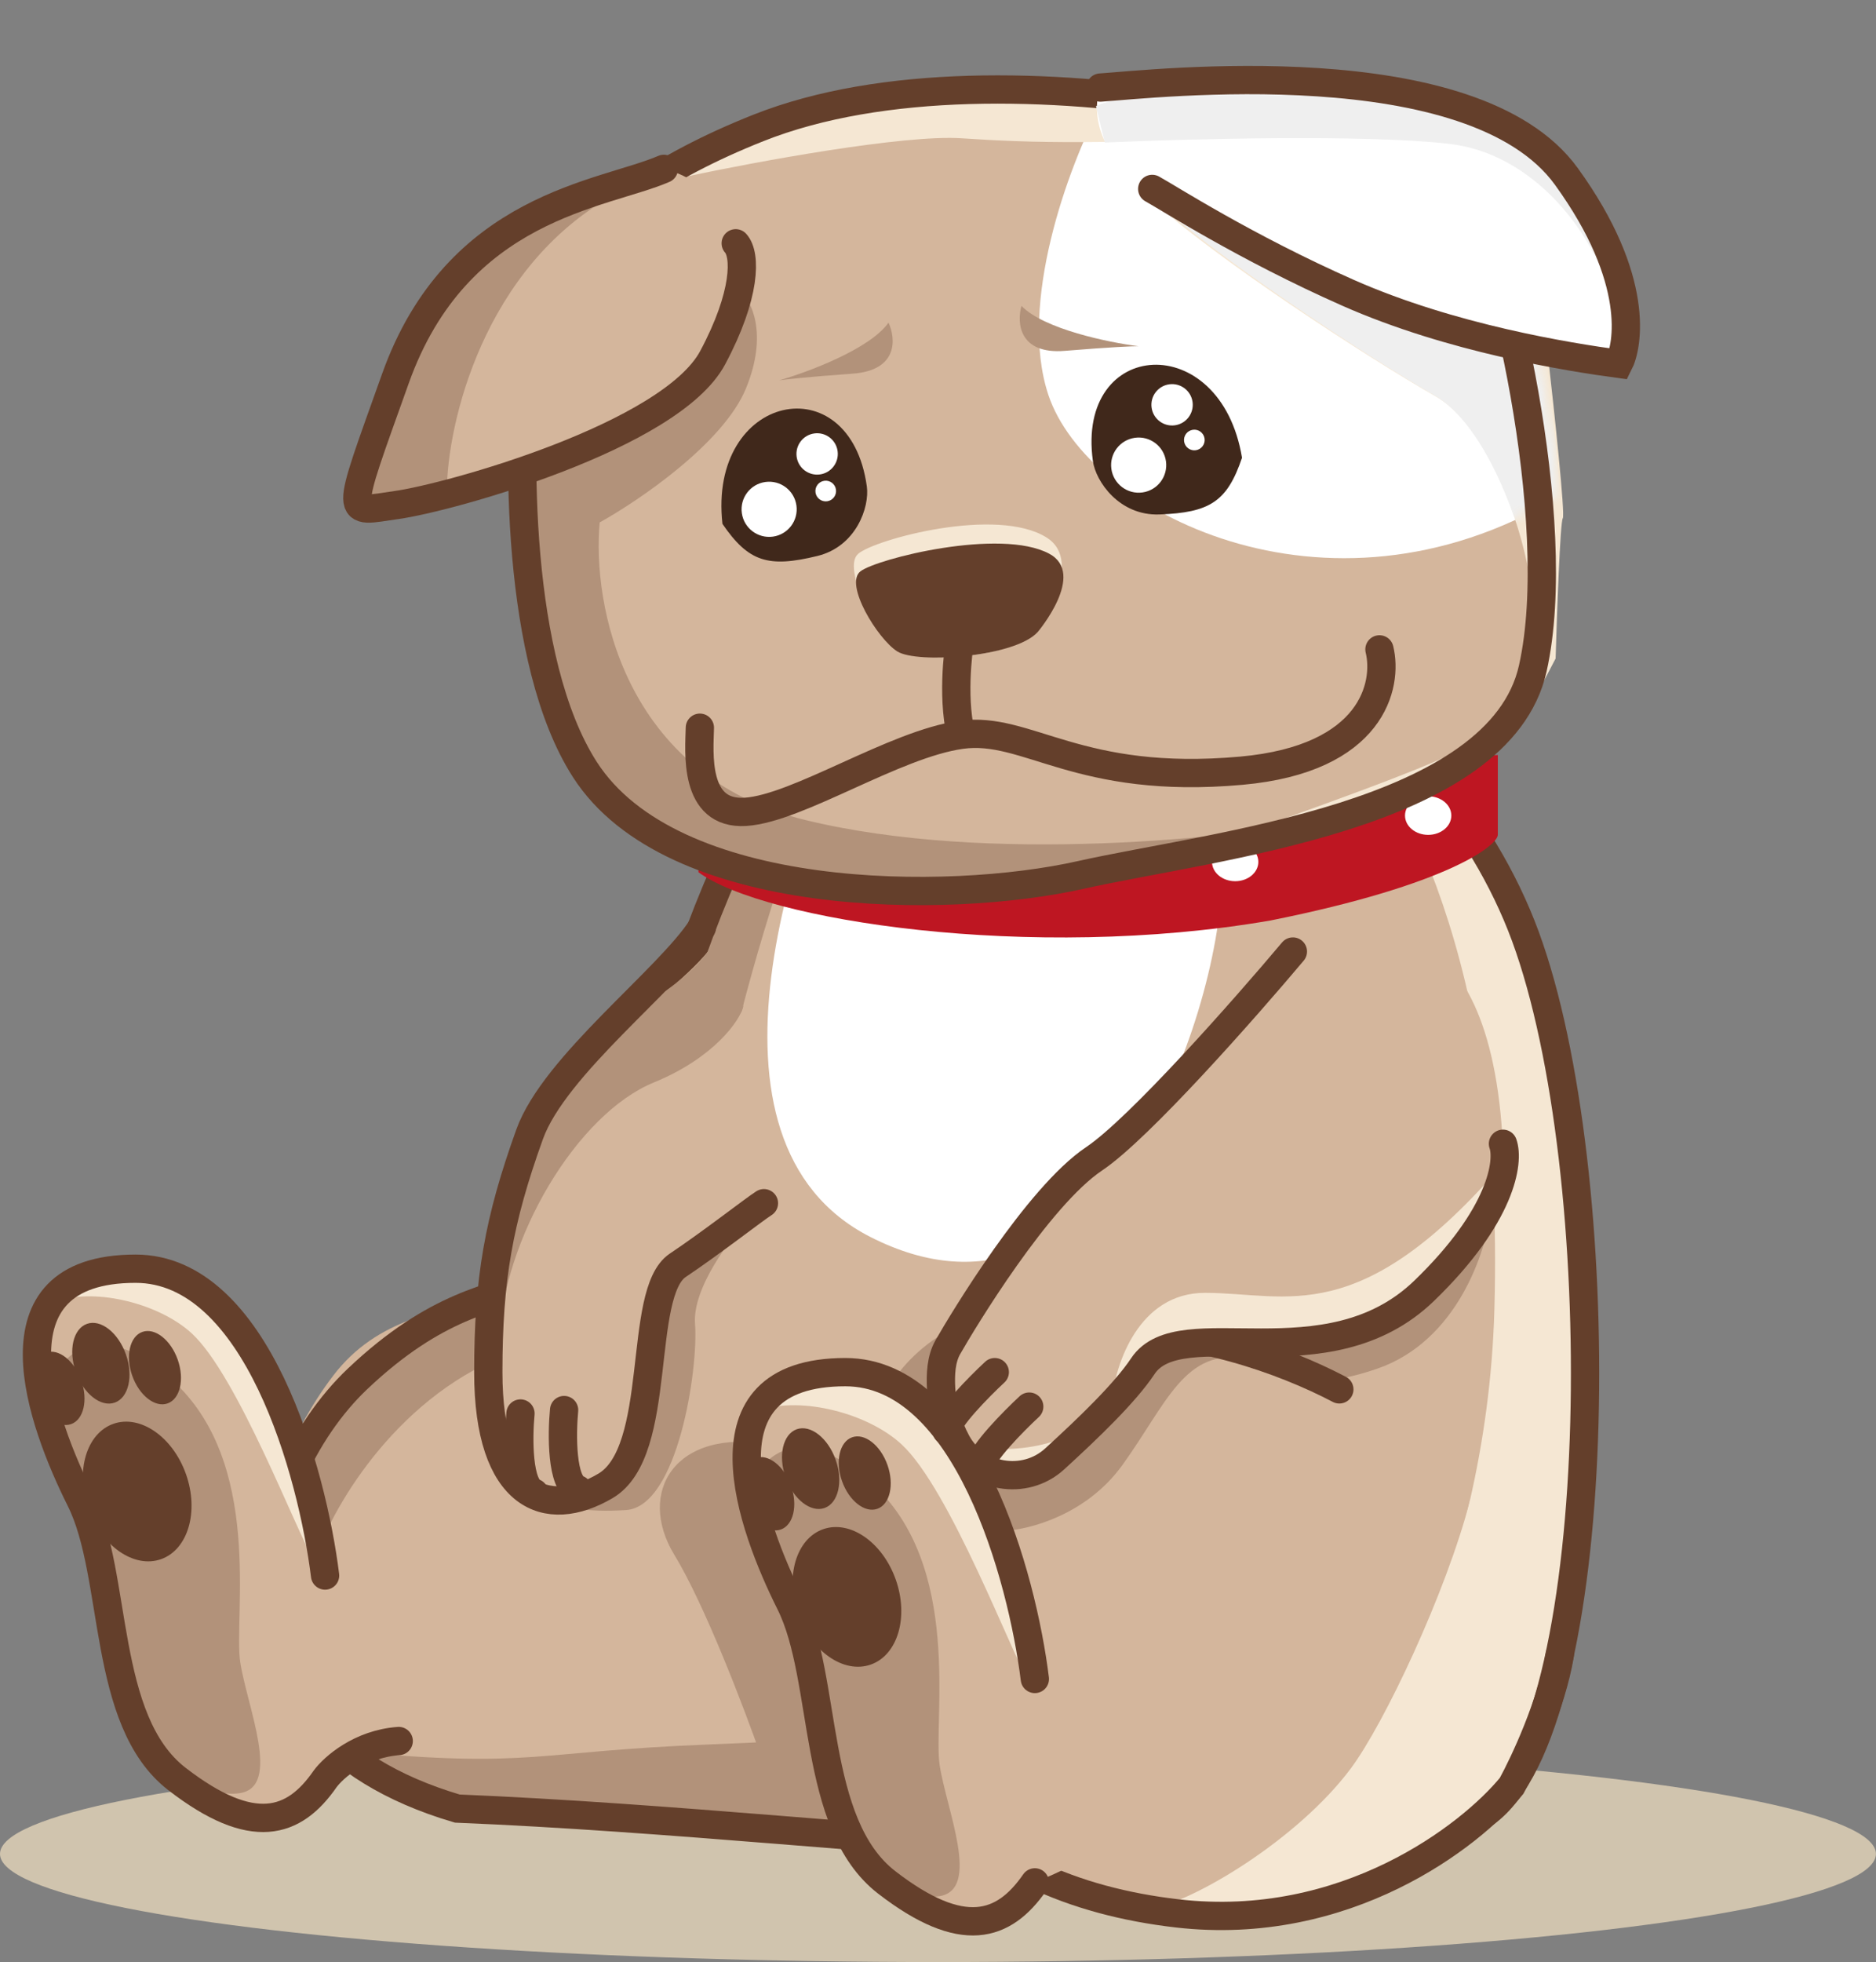 <svg width="199" height="208" viewBox="0 0 199 208" fill="none" xmlns="http://www.w3.org/2000/svg">
<rect x="0" y="0" width="199" height="208" fill="#808080" stroke="none"/>
<ellipse cx="99.496" cy="196.535" rx="99.496" ry="11.465" fill="#D0C4AE"/>
<path d="M158.153 191.731C145.726 202.33 93.097 193.559 48.508 191.731C20 183.325 25.848 158.254 35.35 145.828C44.853 133.402 61.665 143.853 67.878 119.365C74.091 94.878 84.691 68.563 103.696 61.984C122.701 55.406 152.671 74.411 161.808 99.264C170.945 124.117 170.579 181.132 158.153 191.731Z" fill="#D4B69C"/>
<path d="M73.726 140.346C73.434 136.545 77.503 131.209 79.574 129.016L72.63 133.767L69.706 137.056L68.244 148.021L66.416 155.331L59.107 159.351C59.716 159.716 62.031 160.374 66.416 160.082C71.899 159.716 74.091 145.097 73.726 140.346Z" fill="#B2927A"/>
<path d="M146.092 145.097C154.571 142.173 157.666 132.671 158.153 128.285L156.691 130.478L150.478 137.422L142.802 141.077L134.762 142.173L134.031 143.635C134.518 145.341 137.613 148.021 146.092 145.097Z" fill="#B2927A"/>
<path d="M98.944 64.325L94.829 68.075C83.77 81.445 75.801 117.491 74.823 124.995C73.726 133.402 71.533 138.153 55.817 142.904C43.245 146.705 35.959 158.62 33.888 164.102L32.426 154.6L36.812 147.655L44.487 140.711L54.721 137.056L62.761 131.574L66.782 121.341L73.726 99.412L82.498 79.31L94.829 68.075C96.159 66.468 97.532 65.188 98.944 64.325Z" fill="#B2927A"/>
<path d="M52.528 191.514C45.218 190.929 39.249 187.371 37.178 185.666C56.548 187.493 56.548 185.666 75.188 184.935C82.23 184.659 85.799 184.426 87.375 184.245L87.249 183.838C88.406 183.903 89.136 184.042 87.375 184.245L90.538 194.437C80.914 193.706 59.838 192.098 52.528 191.514Z" fill="#B2927A"/>
<path d="M71.533 164.833C74.749 170.096 78.965 181.158 80.67 186.031L96.021 190.052L100.041 149.483C101.746 148.265 105.962 145.17 109.178 142.539C112.394 139.907 123.676 140.955 128.914 141.808C127.087 140.589 120.8 138.226 110.274 138.518C99.749 138.811 94.68 145.463 93.462 148.752C92.975 150.823 89.954 154.6 81.767 153.138C71.533 151.31 67.513 158.254 71.533 164.833Z" fill="#B2927A"/>
<path d="M158.518 138.884C159.615 100.143 148.163 84.67 142.437 73.462L152.671 81.868L159.615 93.564L165.463 109.645L167.655 139.98L166.559 169.95C165.584 176.772 161.077 191.879 150.843 197.727C142.537 202.473 132.707 203.046 126.627 202.572C125.061 202.664 123.823 202.424 123.066 202.113C124.007 202.296 125.216 202.462 126.627 202.572C129.348 202.413 133.058 201.252 136.955 197.727C144.63 190.783 157.704 167.662 158.518 138.884Z" fill="#F5E7D3"/>
<path d="M92.322 131.13C72.543 121.067 84.081 87.356 92.322 71.757C97.093 68.235 108.37 61.392 115.31 62.197C123.985 63.204 130.057 78.802 129.623 93.393C129.19 107.985 117.045 143.709 92.322 131.13Z" fill="white"/>
<path d="M158.153 191.731C145.726 202.33 93.097 193.559 48.508 191.731C20 183.325 26.554 156.954 37.909 146.194C54.721 130.26 61.665 143.853 67.878 119.365C74.092 94.878 84.691 68.563 103.696 61.984C122.701 55.406 152.671 74.411 161.808 99.264C170.945 124.117 170.579 181.132 158.153 191.731Z" stroke="#643F2B" stroke-width="3"/>
<path d="M96.386 157.158C103.988 134.059 130.011 140.955 142.072 147.29C149.138 151.188 162.685 165.052 160.346 189.321C155.96 194.681 142.729 204.89 124.894 202.844C102.599 200.285 86.883 186.031 96.386 157.158Z" fill="#D4B69C"/>
<path d="M123.797 142.904C126.429 142.027 130.498 143.27 132.203 144.001C125.625 142.904 123.797 148.752 119.046 155.331C115.245 160.594 109.178 162.153 106.62 162.275L105.158 157.524H107.716L115.757 151.31C117.34 148.874 121.166 143.781 123.797 142.904Z" fill="#B2927A"/>
<path d="M106.62 143.635L118.315 141.077C110.128 143.123 105.401 152.894 104.061 157.524L99.31 150.214L101.137 148.386L106.62 143.635Z" fill="#B2927A"/>
<path d="M143.286 187.482C146.823 182.742 153.402 168.854 155.96 158.985C162.1 161.908 161.707 166.293 161.707 184.194C161.707 190.359 157.818 193.814 156.181 194.788C152.906 197.467 144.207 202.899 135.611 203.191C127.014 203.483 122.935 204.183 121.604 202.478C126.517 201.747 137.711 194.953 143.286 187.482Z" fill="#F5E7D3"/>
<path d="M142.072 147.29C130.011 140.955 103.988 134.059 96.386 157.158C86.883 186.031 102.599 200.285 124.894 202.844C142.729 204.89 155.96 194.681 160.346 189.321C161.686 186.884 164.585 180.695 165.462 175.432" stroke="#643F2B" stroke-width="3" stroke-linecap="round"/>
<path d="M89.671 145.463C102.536 145.463 108.432 167.148 109.773 177.991C110.747 181.28 114.012 188.37 119.275 190.417C124.538 192.464 115.133 197.361 109.773 199.554C106.483 204.305 102.097 205.767 94.057 199.554C86.016 193.341 87.844 177.991 83.823 169.95C79.803 161.909 73.59 145.463 89.671 145.463Z" fill="#D4B69C"/>
<path d="M95.655 153.138C92.089 149.826 85.056 148.021 80.67 149.483L85.056 145.097H90.904L97.483 148.021L102.965 153.869L106.62 163.737L109.909 178.356C108.813 177.016 110.64 180.695 109.178 178.356C107.351 175.432 100.772 157.889 95.655 153.138Z" fill="#F5E7D3"/>
<path d="M92.366 157.158C84.471 150.141 80.548 154.721 79.574 157.889L81.401 163.371L85.056 173.239L87.614 186.397L90.904 196.63C92.366 198.336 96.167 201.601 99.675 201.016C104.061 200.285 100.406 191.879 99.675 187.128C98.944 182.376 102.234 165.93 92.366 157.158Z" fill="#B2927A"/>
<path d="M14.381 134.498C27.246 134.498 33.143 156.183 34.483 167.026C35.458 170.315 38.722 177.406 43.985 179.453C49.248 181.499 39.843 186.397 34.483 188.59C31.194 193.341 26.808 194.803 18.767 188.59C10.726 182.376 12.554 167.026 8.533 158.985C4.513 150.945 -1.7 134.498 14.381 134.498Z" fill="#D4B69C"/>
<path d="M109.773 177.991C108.432 167.148 102.536 145.463 89.671 145.463C73.59 145.463 79.803 161.909 83.823 169.95C87.844 177.991 86.016 193.341 94.057 199.554C102.097 205.767 106.483 204.305 109.773 199.554" stroke="#643F2B" stroke-width="3" stroke-linecap="round"/>
<path d="M18.172 146.229C10.278 139.212 6.355 143.792 5.381 146.96L7.208 152.442L10.863 162.31L13.421 175.468L16.711 185.701C18.172 187.407 21.974 190.672 25.482 190.087C29.868 189.356 26.213 180.95 25.482 176.199C24.751 171.447 28.041 155 18.172 146.229Z" fill="#B2927A"/>
<path d="M20.347 141.36C16.959 138.233 10.278 136.528 6.112 137.909L10.278 133.767H15.833L22.083 136.528L27.291 142.051L30.763 151.37L33.888 165.176C32.847 163.91 34.583 167.385 33.194 165.176C31.458 162.414 25.208 145.847 20.347 141.36Z" fill="#F5E7D3"/>
<path d="M34.483 167.026C33.143 156.183 27.246 134.498 14.381 134.498C-1.7 134.498 4.513 150.945 8.533 158.985C12.554 167.026 10.726 182.376 18.767 188.59C26.808 194.803 31.194 193.341 34.483 188.59C35.381 187.371 38.201 184.862 42.294 184.569" stroke="#643F2B" stroke-width="3" stroke-linecap="round"/>
<path d="M74.091 92.467V84.427L158.884 80.041V88.447C159.006 89.543 153.767 93.783 134.762 97.584C109.324 101.97 81.036 97.584 74.091 92.467Z" fill="#BE1622"/>
<path d="M56.183 120.244C58.814 112.935 72.386 105.259 75.919 99.777C78.112 103.919 81.036 114.104 81.036 127.554C80.061 128.163 75.407 131.793 71.899 134.133C67.513 137.056 70.437 153.869 64.224 157.524C58.01 161.178 51.797 158.801 51.797 145.463C51.797 135.595 52.894 129.381 56.183 120.244Z" fill="#D4B69C"/>
<path d="M69.34 114.762C75.773 112.13 78.477 108.183 78.843 106.721C78.477 103.188 76.796 97.073 75.919 99.412C75.042 101.751 71.533 104.528 69.706 105.625C67.147 107.452 61.153 112.277 57.645 116.955C53.259 122.803 52.528 142.539 52.894 142.539C53.259 131.209 61.3 118.051 69.34 114.762Z" fill="#B2927A"/>
<path d="M74.457 98.315C70.924 103.797 58.814 112.934 56.183 120.244C52.894 129.381 51.797 135.594 51.797 145.463C51.797 158.801 58.01 161.178 64.224 157.524C70.437 153.869 67.513 137.056 71.899 134.133C75.407 131.793 80.061 128.163 81.036 127.554" stroke="#643F2B" stroke-width="3" stroke-linecap="round"/>
<path d="M59.838 149.483C59.594 152.041 59.545 157.304 61.3 157.889" stroke="#643F2B" stroke-width="3" stroke-linecap="round"/>
<path d="M55.21 149.848C54.966 152.407 54.918 157.67 56.672 158.255" stroke="#643F2B" stroke-width="3" stroke-linecap="round"/>
<path d="M116.055 123.121C120.83 119.947 132.105 107.251 137.145 101.3C144.042 96.936 158.155 94.873 159.429 121.534C160.092 123.386 159.349 129.073 151.072 137.008C140.726 146.927 125.207 138.991 121.228 144.943C118.045 149.704 110.64 157.524 105.523 157.524L100.041 150.214C100.041 148.495 99.263 145.181 100.536 142.959C102.128 140.182 110.086 127.089 116.055 123.121Z" fill="#D4B69C"/>
<path d="M101.503 151.31C101.625 152.285 103.184 154.088 108.447 153.503C111.569 153.156 113.816 152.107 115.28 151.056L117.219 149.117C116.921 149.613 116.285 150.335 115.28 151.056L110.274 156.062C109.3 156.427 107.277 157.158 106.985 157.158C106.693 157.158 104.183 156.427 102.965 156.062L101.137 151.676L101.503 151.31Z" fill="#F5E7D3"/>
<path d="M151.209 137.056C156.764 132.086 159.127 125.726 159.615 123.168C144.264 141.077 136.589 137.056 127.818 137.056C120.8 137.056 118.315 144.61 117.95 148.386C119.046 147.046 121.531 144.001 122.701 142.539C123.87 141.077 130.011 141.93 132.934 142.539C136.711 142.782 145.653 142.027 151.209 137.056Z" fill="#F5E7D3"/>
<path d="M137.145 100.874C132.105 106.867 120.83 119.655 116.055 122.851C110.086 126.847 102.128 140.034 100.536 142.831C99.823 144.085 99.753 145.707 99.83 147.197C99.932 149.18 100.532 151.13 101.469 152.88V152.88C103.503 156.676 108.69 157.572 111.87 154.668C115.466 151.384 119.361 147.642 121.228 144.829C125.207 138.835 140.726 146.827 151.072 136.837C159.349 128.845 160.092 123.118 159.429 121.253" stroke="#643F2B" stroke-width="3" stroke-linecap="round"/>
<path d="M109.178 149.117C107.472 150.701 104.061 154.161 104.061 155.331" stroke="#643F2B" stroke-width="3" stroke-linecap="round"/>
<path d="M105.523 145.463C103.818 147.046 100.406 150.506 100.406 151.676" stroke="#643F2B" stroke-width="3" stroke-linecap="round"/>
<ellipse cx="16.439" cy="144.988" rx="2.558" ry="4.02" transform="rotate(-19.412 16.439 144.988)" fill="#643F2B"/>
<ellipse cx="91.729" cy="156.16" rx="2.558" ry="4.02" transform="rotate(-19.412 91.729 156.16)" fill="#643F2B"/>
<ellipse cx="10.7" cy="144.519" rx="2.817" ry="4.427" transform="rotate(-19.412 10.7 144.519)" fill="#643F2B"/>
<ellipse cx="85.99" cy="155.691" rx="2.817" ry="4.427" transform="rotate(-19.412 85.99 155.691)" fill="#643F2B"/>
<ellipse cx="14.552" cy="158.117" rx="5.493" ry="7.607" transform="rotate(-19.412 14.552 158.117)" fill="#643F2B"/>
<ellipse cx="89.841" cy="169.289" rx="5.493" ry="7.607" transform="rotate(-19.412 89.841 169.289)" fill="#643F2B"/>
<ellipse cx="6.206" cy="147.181" rx="2.558" ry="4.02" transform="rotate(-19.412 6.206 147.181)" fill="#643F2B"/>
<ellipse cx="81.496" cy="158.353" rx="2.558" ry="4.02" transform="rotate(-19.412 81.496 158.353)" fill="#643F2B"/>
<circle cx="82.299" cy="88.916" r="2.047" fill="white"/>
<ellipse cx="105.638" cy="93.01" rx="2.457" ry="2.047" fill="white"/>
<ellipse cx="131.024" cy="91.372" rx="2.457" ry="2.047" fill="white"/>
<ellipse cx="151.496" cy="86.459" rx="2.457" ry="2.047" fill="white"/>
<path d="M62.026 81.53C54.644 69.999 54.873 47.25 55.91 37.318C55.291 32.844 59.323 21.799 80.398 13.413C106.743 2.929 152.656 18.303 156.035 23.468C159.415 28.633 166.117 55.062 162.588 70.838C159.059 86.614 128.633 89.615 114.6 92.763C100.567 95.911 71.254 95.943 62.026 81.53Z" fill="#D4B69C"/>
<path d="M79.132 41.173C81.509 35.375 79.696 31.846 78.493 30.806L76.754 35.47L66.094 44.584L55.614 49.251L55.357 61.752L58.546 76.189L69.478 89.152L90.898 94.633L120.358 92.167L141.474 86.833C130.89 88.834 104.87 91.655 85.463 86.941C66.056 82.227 62.811 63.938 63.614 55.382C67.797 53.061 76.755 46.97 79.132 41.173Z" fill="#B2927A"/>
<path d="M111.21 41.875C107.95 32.102 113.418 17.607 116.56 11.581L126.983 9.34L155.643 15.361L162.969 36.713C163.843 41.118 165.512 50.499 165.192 52.78C140.575 67.368 115.285 54.092 111.21 41.875Z" fill="white"/>
<path d="M152.318 42.042C144.886 37.793 128.667 27.225 122.049 21.092L126.215 22.111L148.989 32.527L164.236 37.999C164.863 43.498 166.047 54.586 165.775 54.943C165.502 55.3 165.154 65.004 165.014 69.811L161.195 77.122L147.557 86.191L131.759 88.376C158.615 78.838 158.313 78.399 161.498 73.49C165.479 67.353 160.185 46.539 152.318 42.042Z" fill="#F5E7D3"/>
<mask id="mask0_1380_4245" style="mask-type:alpha" maskUnits="userSpaceOnUse" x="110" y="9" width="56" height="50">
<path d="M111.046 41.66C107.778 31.889 113.28 17.39 116.44 11.362L126.912 9.114L155.697 15.117L163.043 36.465C163.918 40.87 165.589 50.25 165.265 52.531C140.528 67.135 115.132 53.875 111.046 41.66Z" fill="white"/>
</mask>
<g mask="url(#mask0_1380_4245)">
<path d="M152.221 41.955C144.841 37.695 128.734 27.1 122.16 20.954L126.295 21.979L148.906 32.43L164.043 37.924C164.672 43.428 165.86 54.525 165.59 54.882C165.32 55.239 164.986 64.95 164.853 69.76L161.072 77.072L147.549 86.131L131.874 88.3C145.198 86.457 158.713 79.076 161.868 74.167C165.812 68.03 160.033 46.465 152.221 41.955Z" fill="#EFEFEF"/>
</g>
<path d="M112.17 10.093C87.781 9.355 75.902 15.505 73.011 18.673C80.126 17.162 95.887 14.243 102.016 14.661C109.678 15.183 117.286 15.316 135.531 14.374C150.127 13.621 165.136 22.405 170.817 26.891C168.392 23.8 162.273 16.527 157.196 12.168C150.85 6.72 142.656 11.016 112.17 10.093Z" fill="#F5E7D3"/>
<path d="M62.031 81.565C54.652 70.058 54.887 47.353 55.927 37.439C55.309 32.974 59.343 21.95 80.421 13.573C106.767 3.103 152.263 15.462 155.641 20.616C159.019 25.77 166.125 55.121 162.592 70.867C159.059 86.614 128.634 89.618 114.6 92.764C100.567 95.909 71.255 95.949 62.031 81.565Z" stroke="#643F2B" stroke-width="3"/>
<path d="M41.943 40.137C48.504 21.747 63.992 20.689 70.422 17.902C72.667 18.405 77.335 20.686 78.042 25.793C79.144 26.996 79.163 31.248 75.596 37.922C71.138 46.263 47.585 52.774 42.078 53.536C36.571 54.297 36.504 55.382 41.943 40.137Z" fill="#D4B69C"/>
<path d="M49.974 27.403C53.532 23.713 62.502 20.873 66.542 19.915C51.883 27.059 47.684 43.841 47.417 51.339L38.589 52.56L39.532 45.235C41.53 40.828 46.416 31.093 49.974 27.403Z" fill="#B2927A"/>
<path d="M70.422 17.902C63.992 20.689 48.504 21.747 41.943 40.137C36.504 55.382 36.571 54.297 42.078 53.536C47.585 52.774 71.138 46.263 75.596 37.922C79.163 31.248 79.144 26.996 78.042 25.793" stroke="#643F2B" stroke-width="3" stroke-linecap="round"/>
<path d="M166.159 18.712C156.24 5.008 122.279 8.912 116.714 9.285C115.929 11.347 115.931 16.383 122.212 20.03C123.948 20.98 132.053 26.207 142.991 31.041C153.93 35.876 166.4 37.854 171.714 38.574C172.662 36.723 174.094 29.675 166.159 18.712Z" fill="white"/>
<path d="M128.51 9.957C121.098 9.706 117.256 10.716 116.261 11.253L117.195 15.11C125.696 14.732 144.897 14.229 153.698 15.245C162.498 16.26 167.879 24.048 169.469 27.815C169.008 26.417 167.083 22.165 163.07 16.34C158.054 9.06 137.775 10.27 128.51 9.957Z" fill="#EFEFEF"/>
<path d="M116.726 9.283C122.29 8.91 156.243 5.007 166.16 18.712C174.094 29.675 172.662 36.723 171.715 38.574C166.401 37.854 153.935 35.875 142.998 31.04C132.062 26.205 123.959 20.978 122.223 20.028" stroke="#643F2B" stroke-width="3" stroke-linecap="round"/>
<path d="M110.045 66.732C107.695 69.832 97.271 70.409 95.14 68.794C93.01 67.178 89.289 60.257 91.021 58.721C92.754 57.184 105.791 53.646 111.047 57.002C115.137 59.608 110.045 66.732 110.045 66.732Z" fill="#F5E7D3"/>
<path d="M110.081 66.996C107.674 69.683 97.268 70.389 95.177 69.057C93.085 67.726 89.518 61.909 91.277 60.566C93.035 59.222 106.108 55.942 111.281 58.691C115.306 60.825 110.081 66.996 110.081 66.996Z" fill="#643F2B"/>
<path d="M101.759 77.029C100.972 72.608 101.892 67.418 101.892 67.418" stroke="#643F2B" stroke-width="3" stroke-miterlimit="10" stroke-linecap="round"/>
<path d="M74.239 77.146C74.186 79.654 73.52 86.415 79.075 86.064C84.629 85.712 94.889 78.875 101.957 77.897C109.026 76.919 114.307 83.274 131.698 81.702C145.612 80.444 147.249 72.604 146.328 68.842" stroke="#643F2B" stroke-width="3" stroke-linecap="round"/>
<path d="M131.748 48.529C129.483 34.822 114.127 35.839 115.93 48.873C116.23 51.045 118.736 54.691 122.986 54.538C128.336 54.345 130.177 53.174 131.748 48.529Z" fill="#40281B"/>
<path d="M76.635 55.537C75.094 41.73 90.149 38.54 91.952 51.574C92.252 53.746 90.831 57.935 86.699 58.941C81.498 60.208 79.408 59.581 76.635 55.537Z" fill="#40281B"/>
<path d="M90.424 39.615C95.33 39.263 95.019 35.861 94.25 34.203C92.27 37.005 85.69 39.451 82.648 40.324C83.196 40.234 85.519 39.967 90.424 39.615Z" fill="#B2927A"/>
<path d="M112.965 37.193C108.064 37.596 107.85 34.186 108.356 32.431C110.742 34.896 117.619 36.306 120.759 36.703C120.203 36.698 117.866 36.79 112.965 37.193Z" fill="#B2927A"/>
<circle cx="86.678" cy="48.122" r="2.193" transform="rotate(-7.875 86.678 48.122)" fill="white"/>
<circle cx="81.587" cy="53.992" r="2.924" transform="rotate(-7.875 81.587 53.992)" fill="white"/>
<circle cx="120.787" cy="49.308" r="2.924" transform="rotate(-7.875 120.787 49.308)" fill="white"/>
<circle cx="124.33" cy="42.914" r="2.193" transform="rotate(-7.875 124.33 42.914)" fill="white"/>
<circle cx="87.591" cy="52.055" r="1.096" transform="rotate(-7.875 87.591 52.055)" fill="white"/>
<circle cx="126.691" cy="46.646" r="1.096" transform="rotate(-7.875 126.691 46.646)" fill="white"/>
</svg>
